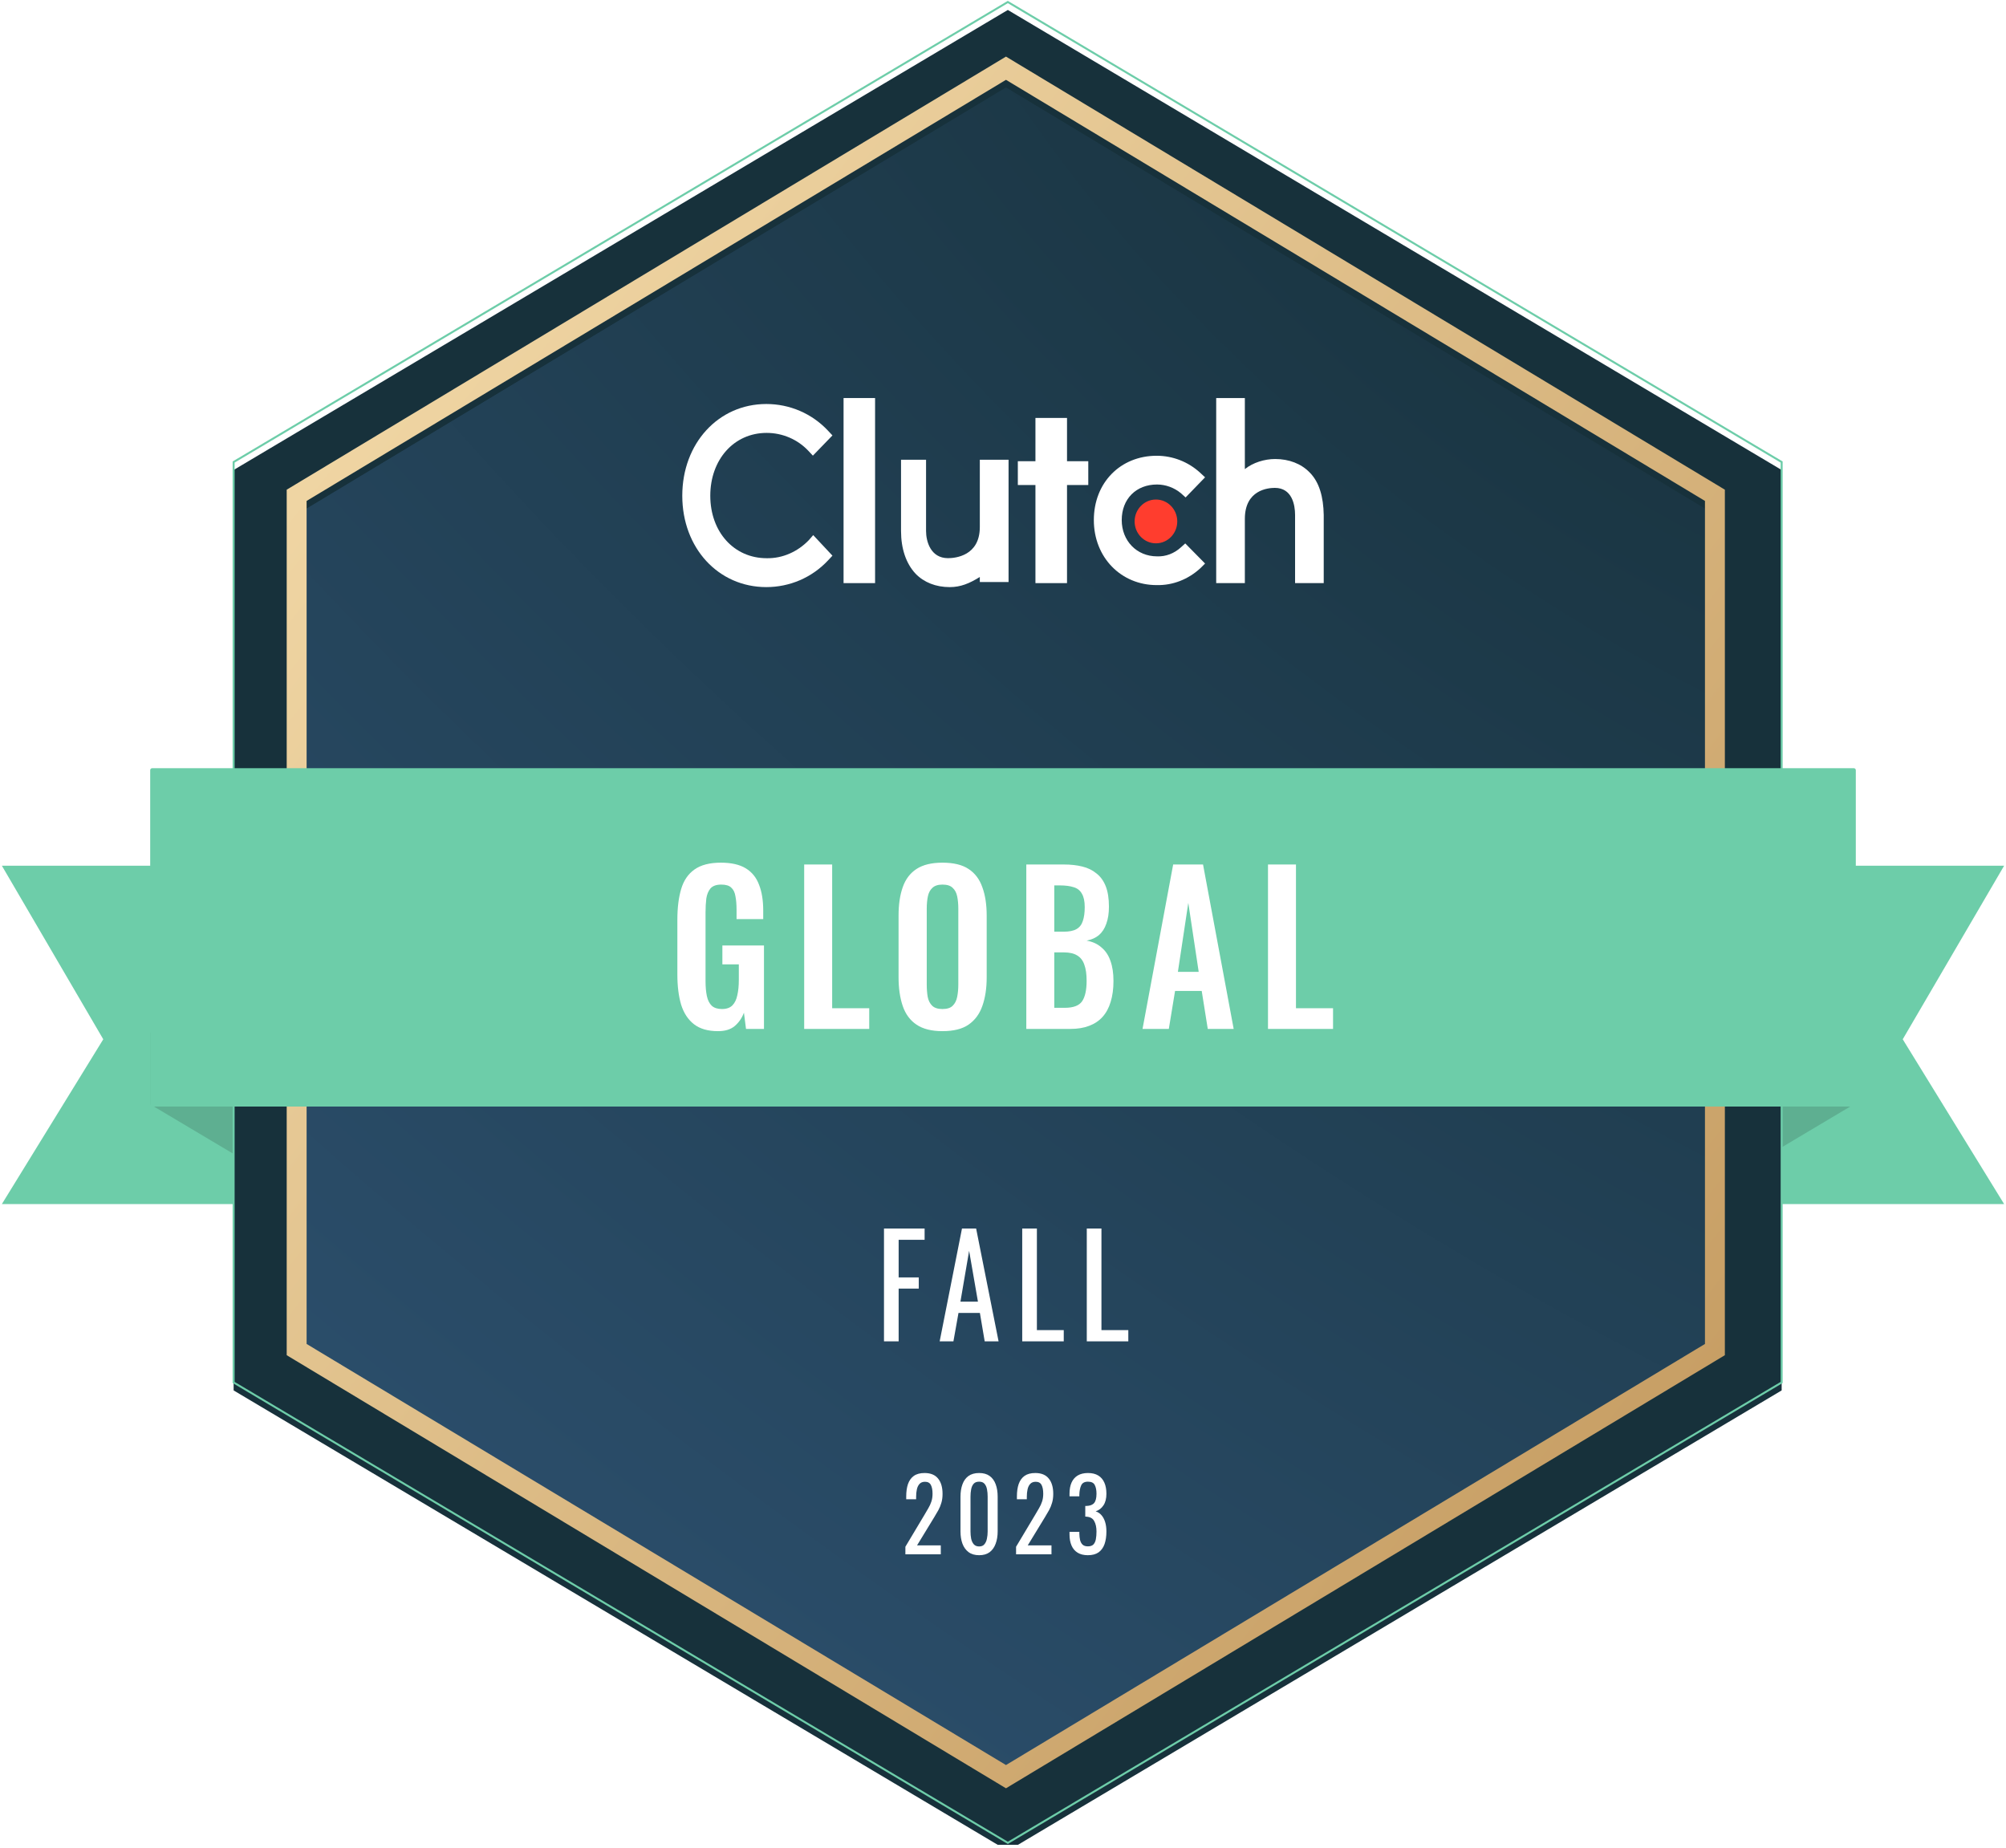 <svg width="356" height="328" viewBox="0 0 356 328" fill="none" xmlns="http://www.w3.org/2000/svg">
<g clip-path="url(#clip0_865_23745)">
<path fill-rule="evenodd" clip-rule="evenodd" d="M51.331 213.671H0.334L18.326 184.432L0.334 153.633H51.331V213.671Z" fill="#6DCDA9"/>
<path fill-rule="evenodd" clip-rule="evenodd" d="M304.67 213.671H355.667L337.673 184.432L355.667 153.633H304.67V213.671Z" fill="#6DCDA9"/>
<path d="M26.654 195.974L60.543 216.141L48.518 183.297H26.654V195.974Z" fill="#5EAF91"/>
<path d="M329.017 195.974L295.129 216.141L307.154 183.297H329.017V195.974Z" fill="#5EAF91"/>
<g filter="url(#filter0_i_865_23745)">
<path d="M316.186 81.991V245.331L178.856 327.036L41.461 245.331V81.991L178.856 0.355L316.186 81.991Z" fill="#17313B"/>
</g>
<path d="M316.186 81.991V245.331L178.856 327.036L41.461 245.331V81.991L178.856 0.355L316.186 81.991Z" stroke="#6DCDA9" stroke-width="0.353" stroke-miterlimit="10"/>
<g filter="url(#filter1_i_865_23745)">
<path d="M302.695 88.931V238.46L178.528 313.262L54.291 238.46V88.931L178.528 14.129L302.695 88.931Z" fill="url(#paint0_radial_865_23745)"/>
<path d="M302.695 88.931V238.46L178.528 313.262L54.291 238.46V88.931L178.528 14.129L302.695 88.931Z" fill="url(#paint1_radial_865_23745)"/>
</g>
<path d="M304.341 88.932V87.898L303.501 87.392L179.334 12.59L178.529 12.105L177.724 12.59L53.487 87.392L52.647 87.898V88.932V238.461V239.495L53.487 240.002L177.724 314.804L178.529 315.288L179.334 314.803L303.501 240.001L304.341 239.495V238.461V88.932Z" stroke="url(#paint2_linear_865_23745)" stroke-width="3.532" stroke-miterlimit="10"/>
<path fill-rule="evenodd" clip-rule="evenodd" d="M26.654 196.013C26.654 196.208 26.802 196.367 26.983 196.367H329.017C329.198 196.367 329.346 196.208 329.346 196.013V136.681C329.346 136.486 329.198 136.328 329.017 136.328H26.983C26.802 136.328 26.654 136.486 26.654 136.681V196.013Z" fill="#6DCDA9"/>
<path d="M155.298 70.637H149.705V103.481H155.298V70.637Z" fill="white"/>
<path d="M173.886 93.529C173.886 98.666 169.506 99.052 168.245 99.052C165.125 99.052 164.345 96.034 164.345 94.236V81.586H159.904V94.236C159.904 97.382 160.804 100.015 162.485 101.813C163.985 103.354 166.085 104.189 168.545 104.189C170.466 104.189 172.026 103.547 173.886 102.391V103.29H178.987V81.586H173.886V93.529Z" fill="white"/>
<path d="M189.361 74.168H183.758V81.848H180.633V86.072H183.758V103.481H189.361V86.072H193.135V81.848H189.361V74.168Z" fill="white"/>
<path d="M209.568 97.137C208.375 98.221 206.884 98.795 205.333 98.731C201.755 98.731 199.071 95.99 199.071 92.292C199.071 88.53 201.636 85.98 205.333 85.98C206.884 85.98 208.435 86.554 209.627 87.574L210.403 88.275L213.862 84.704L212.967 83.876C210.88 81.963 208.136 80.879 205.274 80.879C198.833 80.879 194.121 85.661 194.121 92.292C194.121 98.923 198.952 103.832 205.274 103.832C208.136 103.896 210.88 102.812 213.027 100.835L213.862 100.006L210.343 96.436L209.568 97.137Z" fill="white"/>
<path d="M232.406 83.826C230.911 82.289 228.757 81.457 226.304 81.457C224.39 81.457 222.356 82.097 220.921 83.249V70.637H215.836V103.481H220.921V92.085C220.921 86.963 224.988 86.579 226.245 86.579C229.295 86.579 229.834 89.588 229.834 91.381V103.481H234.919V91.381C234.859 88.18 234.141 85.555 232.406 83.826Z" fill="white"/>
<path d="M205.143 96.418C207.233 96.418 208.927 94.679 208.927 92.533C208.927 90.388 207.233 88.648 205.143 88.648C203.053 88.648 201.359 90.388 201.359 92.533C201.359 94.679 203.053 96.418 205.143 96.418Z" fill="#FF3D2E"/>
<path d="M143.54 95.856C141.564 97.906 138.869 99.124 136.054 99.06C130.245 99.06 126.053 94.382 126.053 87.973C126.053 81.565 130.245 76.822 136.054 76.822C138.869 76.822 141.564 77.976 143.48 80.026L144.259 80.86L147.732 77.271L146.954 76.438C144.079 73.362 140.126 71.695 135.994 71.695C127.49 71.695 121.082 78.681 121.082 87.973C121.082 97.265 127.49 104.187 135.994 104.187C140.126 104.187 144.079 102.521 146.954 99.444L147.732 98.611L144.319 94.959L143.54 95.856Z" fill="white"/>
<path d="M156.879 238.04V218.016H164.088V220.018H159.481V226.693H163.051V228.671H159.481V238.04H156.879ZM166.76 238.04L170.721 218.016H173.232L177.216 238.04H174.752L173.9 232.997H170.1L169.201 238.04H166.76ZM170.445 230.995H173.554L171.988 221.971L170.445 230.995ZM181.412 238.04V218.016H184.015V236.038H188.782V238.04H181.412ZM192.869 238.04V218.016H195.471V236.038H200.239V238.04H192.869Z" fill="white"/>
<path d="M160.676 275.829V274.487L164.065 268.819C164.317 268.395 164.547 268.001 164.756 267.636C164.975 267.271 165.15 266.888 165.282 266.488C165.424 266.076 165.496 265.605 165.496 265.075C165.496 264.416 165.397 263.898 165.2 263.521C165.002 263.145 164.657 262.956 164.163 262.956C163.746 262.956 163.423 263.08 163.193 263.327C162.962 263.574 162.804 263.898 162.716 264.298C162.628 264.698 162.584 265.128 162.584 265.587V266.064H160.824V265.57C160.824 264.71 160.928 263.974 161.136 263.362C161.356 262.738 161.701 262.256 162.173 261.914C162.655 261.573 163.291 261.402 164.081 261.402C165.156 261.402 165.956 261.732 166.483 262.391C167.009 263.039 167.272 263.939 167.272 265.093C167.272 265.705 167.201 266.241 167.059 266.7C166.927 267.159 166.752 267.589 166.532 267.989C166.313 268.389 166.072 268.801 165.808 269.225L162.749 274.24H166.96V275.829H160.676ZM173.763 275.988C173.006 275.988 172.381 275.806 171.888 275.441C171.405 275.076 171.043 274.576 170.802 273.94C170.571 273.304 170.456 272.58 170.456 271.768V265.605C170.456 264.769 170.571 264.039 170.802 263.415C171.032 262.78 171.388 262.285 171.871 261.932C172.365 261.579 172.995 261.402 173.763 261.402C174.53 261.402 175.156 261.579 175.638 261.932C176.121 262.285 176.477 262.78 176.708 263.415C176.938 264.039 177.053 264.769 177.053 265.605V271.768C177.053 272.592 176.932 273.322 176.691 273.957C176.461 274.593 176.104 275.094 175.622 275.458C175.139 275.812 174.52 275.988 173.763 275.988ZM173.763 274.434C174.18 274.434 174.492 274.305 174.701 274.046C174.92 273.787 175.068 273.457 175.145 273.057C175.233 272.645 175.276 272.221 175.276 271.785V265.587C175.276 265.128 175.238 264.698 175.161 264.298C175.085 263.886 174.936 263.557 174.717 263.309C174.509 263.062 174.191 262.939 173.763 262.939C173.335 262.939 173.012 263.062 172.792 263.309C172.573 263.557 172.425 263.886 172.348 264.298C172.271 264.698 172.233 265.128 172.233 265.587V271.785C172.233 272.221 172.271 272.645 172.348 273.057C172.436 273.457 172.589 273.787 172.809 274.046C173.039 274.305 173.357 274.434 173.763 274.434ZM180.32 275.829V274.487L183.709 268.819C183.961 268.395 184.192 268.001 184.4 267.636C184.619 267.271 184.795 266.888 184.926 266.488C185.069 266.076 185.14 265.605 185.14 265.075C185.14 264.416 185.041 263.898 184.844 263.521C184.647 263.145 184.301 262.956 183.808 262.956C183.391 262.956 183.067 263.08 182.837 263.327C182.607 263.574 182.448 263.898 182.36 264.298C182.272 264.698 182.228 265.128 182.228 265.587V266.064H180.468V265.57C180.468 264.71 180.572 263.974 180.781 263.362C181 262.738 181.346 262.256 181.817 261.914C182.3 261.573 182.936 261.402 183.725 261.402C184.8 261.402 185.601 261.732 186.127 262.391C186.654 263.039 186.917 263.939 186.917 265.093C186.917 265.705 186.845 266.241 186.703 266.7C186.571 267.159 186.396 267.589 186.177 267.989C185.957 268.389 185.716 268.801 185.453 269.225L182.393 274.24H186.604V275.829H180.32ZM193.062 275.988C192.338 275.988 191.735 275.841 191.252 275.547C190.77 275.253 190.408 274.829 190.166 274.275C189.925 273.722 189.805 273.069 189.805 272.315V271.838H191.548C191.548 271.885 191.548 271.938 191.548 271.997C191.548 272.044 191.548 272.097 191.548 272.156C191.559 272.58 191.603 272.963 191.68 273.304C191.768 273.646 191.916 273.916 192.124 274.116C192.344 274.317 192.656 274.417 193.062 274.417C193.49 274.417 193.813 274.311 194.032 274.099C194.252 273.875 194.4 273.563 194.477 273.163C194.553 272.763 194.592 272.304 194.592 271.785C194.592 271.032 194.46 270.42 194.197 269.949C193.945 269.466 193.495 269.201 192.848 269.154C192.815 269.143 192.771 269.137 192.716 269.137C192.673 269.137 192.634 269.137 192.601 269.137V267.247C192.634 267.247 192.673 267.247 192.716 267.247C192.76 267.247 192.799 267.247 192.831 267.247C193.457 267.224 193.906 267.047 194.18 266.718C194.454 266.388 194.592 265.841 194.592 265.075C194.592 264.428 194.487 263.91 194.279 263.521C194.082 263.133 193.681 262.939 193.078 262.939C192.475 262.939 192.075 263.157 191.877 263.592C191.68 264.016 191.57 264.563 191.548 265.234C191.548 265.281 191.548 265.334 191.548 265.393C191.548 265.44 191.548 265.487 191.548 265.534H189.805V265.058C189.805 264.292 189.925 263.639 190.166 263.098C190.408 262.556 190.77 262.138 191.252 261.844C191.746 261.55 192.354 261.402 193.078 261.402C193.813 261.402 194.422 261.55 194.904 261.844C195.387 262.138 195.749 262.562 195.99 263.115C196.231 263.657 196.352 264.31 196.352 265.075C196.352 265.935 196.177 266.623 195.825 267.141C195.486 267.659 195.025 268.013 194.444 268.201C194.849 268.33 195.19 268.554 195.464 268.872C195.749 269.19 195.968 269.596 196.122 270.09C196.275 270.573 196.352 271.138 196.352 271.785C196.352 272.633 196.242 273.375 196.023 274.01C195.803 274.634 195.453 275.123 194.97 275.476C194.487 275.818 193.851 275.988 193.062 275.988Z" fill="white"/>
<path d="M127.426 182.989C125.636 182.989 124.216 182.581 123.164 181.764C122.113 180.948 121.352 179.795 120.882 178.306C120.435 176.793 120.211 175.016 120.211 172.975V163.176C120.211 161.087 120.435 159.286 120.882 157.773C121.33 156.26 122.113 155.107 123.231 154.315C124.372 153.498 125.938 153.09 127.93 153.09C129.787 153.09 131.263 153.426 132.359 154.098C133.456 154.771 134.239 155.744 134.709 157.016C135.201 158.265 135.447 159.79 135.447 161.591V163.104H130.715V161.447C130.715 160.511 130.648 159.706 130.514 159.034C130.402 158.361 130.156 157.857 129.775 157.521C129.417 157.16 128.824 156.98 127.997 156.98C127.124 156.98 126.487 157.208 126.084 157.665C125.703 158.121 125.457 158.721 125.345 159.466C125.256 160.21 125.211 161.027 125.211 161.916V174.127C125.211 175.136 125.29 176.013 125.446 176.757C125.603 177.502 125.894 178.078 126.319 178.486C126.744 178.87 127.348 179.063 128.131 179.063C128.936 179.063 129.552 178.846 129.977 178.414C130.402 177.982 130.693 177.381 130.849 176.613C131.028 175.844 131.118 174.932 131.118 173.875V171.137H128.198V167.787H135.581V182.593H132.393L132.024 179.711C131.666 180.672 131.118 181.464 130.379 182.088C129.663 182.689 128.679 182.989 127.426 182.989ZM142.716 182.593V153.414H147.682V178.918H154.26V182.593H142.716ZM167.252 182.989C165.328 182.989 163.796 182.605 162.655 181.836C161.513 181.068 160.697 179.963 160.205 178.522C159.712 177.081 159.466 175.376 159.466 173.407V162.492C159.466 160.523 159.712 158.842 160.205 157.449C160.697 156.032 161.513 154.951 162.655 154.207C163.796 153.462 165.328 153.09 167.252 153.09C169.221 153.09 170.765 153.462 171.883 154.207C173.024 154.951 173.841 156.032 174.333 157.449C174.848 158.842 175.105 160.523 175.105 162.492V173.443C175.105 175.388 174.848 177.081 174.333 178.522C173.841 179.939 173.024 181.044 171.883 181.836C170.765 182.605 169.221 182.989 167.252 182.989ZM167.252 179.063C168.08 179.063 168.684 178.87 169.064 178.486C169.467 178.102 169.736 177.574 169.87 176.901C170.004 176.229 170.071 175.496 170.071 174.704V161.267C170.071 160.451 170.004 159.718 169.87 159.07C169.736 158.421 169.467 157.917 169.064 157.557C168.684 157.172 168.08 156.98 167.252 156.98C166.469 156.98 165.876 157.172 165.473 157.557C165.071 157.917 164.802 158.421 164.668 159.07C164.534 159.718 164.467 160.451 164.467 161.267V174.704C164.467 175.496 164.523 176.229 164.635 176.901C164.769 177.574 165.037 178.102 165.44 178.486C165.843 178.87 166.447 179.063 167.252 179.063ZM182.135 182.593V153.414H188.813C190.021 153.414 191.106 153.534 192.068 153.774C193.053 154.014 193.892 154.423 194.585 154.999C195.301 155.551 195.849 156.308 196.23 157.269C196.61 158.229 196.8 159.442 196.8 160.907C196.8 162.084 196.643 163.092 196.33 163.933C196.039 164.773 195.603 165.446 195.021 165.95C194.44 166.43 193.713 166.755 192.84 166.923C193.914 167.115 194.798 167.523 195.491 168.148C196.207 168.748 196.733 169.54 197.069 170.525C197.427 171.51 197.605 172.698 197.605 174.091C197.605 175.484 197.438 176.721 197.102 177.802C196.789 178.858 196.308 179.747 195.659 180.467C195.033 181.164 194.238 181.692 193.276 182.052C192.337 182.413 191.229 182.593 189.954 182.593H182.135ZM187.101 178.846H188.981C190.48 178.846 191.498 178.462 192.035 177.694C192.572 176.901 192.84 175.688 192.84 174.055C192.84 172.879 192.706 171.93 192.437 171.209C192.191 170.465 191.766 169.913 191.162 169.552C190.58 169.192 189.797 169.012 188.813 169.012H187.101V178.846ZM187.101 165.338H188.779C189.764 165.338 190.524 165.182 191.061 164.869C191.598 164.557 191.968 164.077 192.169 163.428C192.393 162.78 192.504 161.964 192.504 160.979C192.504 159.946 192.337 159.154 192.001 158.601C191.688 158.025 191.207 157.641 190.558 157.449C189.909 157.232 189.081 157.124 188.075 157.124H187.101V165.338ZM202.762 182.593L208.199 153.414H213.501L218.938 182.593H214.34L213.266 175.856H208.535L207.427 182.593H202.762ZM209.038 172.47H212.73L210.884 160.222L209.038 172.47ZM225.028 182.593V153.414H229.994V178.918H236.572V182.593H225.028Z" fill="white"/>
</g>
<defs>
<filter id="filter0_i_865_23745" x="41.461" y="0.355" width="274.725" height="328.092" filterUnits="userSpaceOnUse" color-interpolation-filters="sRGB">
<feFlood flood-opacity="0" result="BackgroundImageFix"/>
<feBlend mode="normal" in="SourceGraphic" in2="BackgroundImageFix" result="shape"/>
<feColorMatrix in="SourceAlpha" type="matrix" values="0 0 0 0 0 0 0 0 0 0 0 0 0 0 0 0 0 0 127 0" result="hardAlpha"/>
<feOffset dy="1.413"/>
<feGaussianBlur stdDeviation="0.706"/>
<feComposite in2="hardAlpha" operator="arithmetic" k2="-1" k3="1"/>
<feColorMatrix type="matrix" values="0 0 0 0 0 0 0 0 0 0 0 0 0 0 0 0 0 0 0.1 0"/>
<feBlend mode="normal" in2="shape" result="effect1_innerShadow_865_23745"/>
</filter>
<filter id="filter1_i_865_23745" x="54.291" y="14.129" width="248.404" height="300.545" filterUnits="userSpaceOnUse" color-interpolation-filters="sRGB">
<feFlood flood-opacity="0" result="BackgroundImageFix"/>
<feBlend mode="normal" in="SourceGraphic" in2="BackgroundImageFix" result="shape"/>
<feColorMatrix in="SourceAlpha" type="matrix" values="0 0 0 0 0 0 0 0 0 0 0 0 0 0 0 0 0 0 127 0" result="hardAlpha"/>
<feOffset dy="1.413"/>
<feGaussianBlur stdDeviation="0.706"/>
<feComposite in2="hardAlpha" operator="arithmetic" k2="-1" k3="1"/>
<feColorMatrix type="matrix" values="0 0 0 0 0 0 0 0 0 0 0 0 0 0 0 0 0 0 0.07 0"/>
<feBlend mode="normal" in2="shape" result="effect1_innerShadow_865_23745"/>
</filter>
<radialGradient id="paint0_radial_865_23745" cx="0" cy="0" r="1" gradientUnits="userSpaceOnUse" gradientTransform="translate(297.29 14.129) rotate(129.089) scale(385.396 765.412)">
<stop stop-color="#17313B"/>
<stop offset="1" stop-color="#2E5272"/>
</radialGradient>
<radialGradient id="paint1_radial_865_23745" cx="0" cy="0" r="1" gradientUnits="userSpaceOnUse" gradientTransform="translate(297.29 14.129) rotate(129.089) scale(385.396 765.412)">
<stop stop-color="#17313B"/>
<stop offset="1" stop-color="#2E5272"/>
</radialGradient>
<linearGradient id="paint2_linear_865_23745" x1="64.642" y1="-388.704" x2="595.114" y2="28.646" gradientUnits="userSpaceOnUse">
<stop stop-color="#D2AE73"/>
<stop offset="0.123" stop-color="#BD9155"/>
<stop offset="0.317" stop-color="#F9E2B2"/>
<stop offset="0.969" stop-color="#BD9155"/>
</linearGradient>
<clipPath id="clip0_865_23745">
<rect width="355.333" height="327.387" fill="white" transform="translate(0.334 0.004)"/>
</clipPath>
</defs>
</svg>
